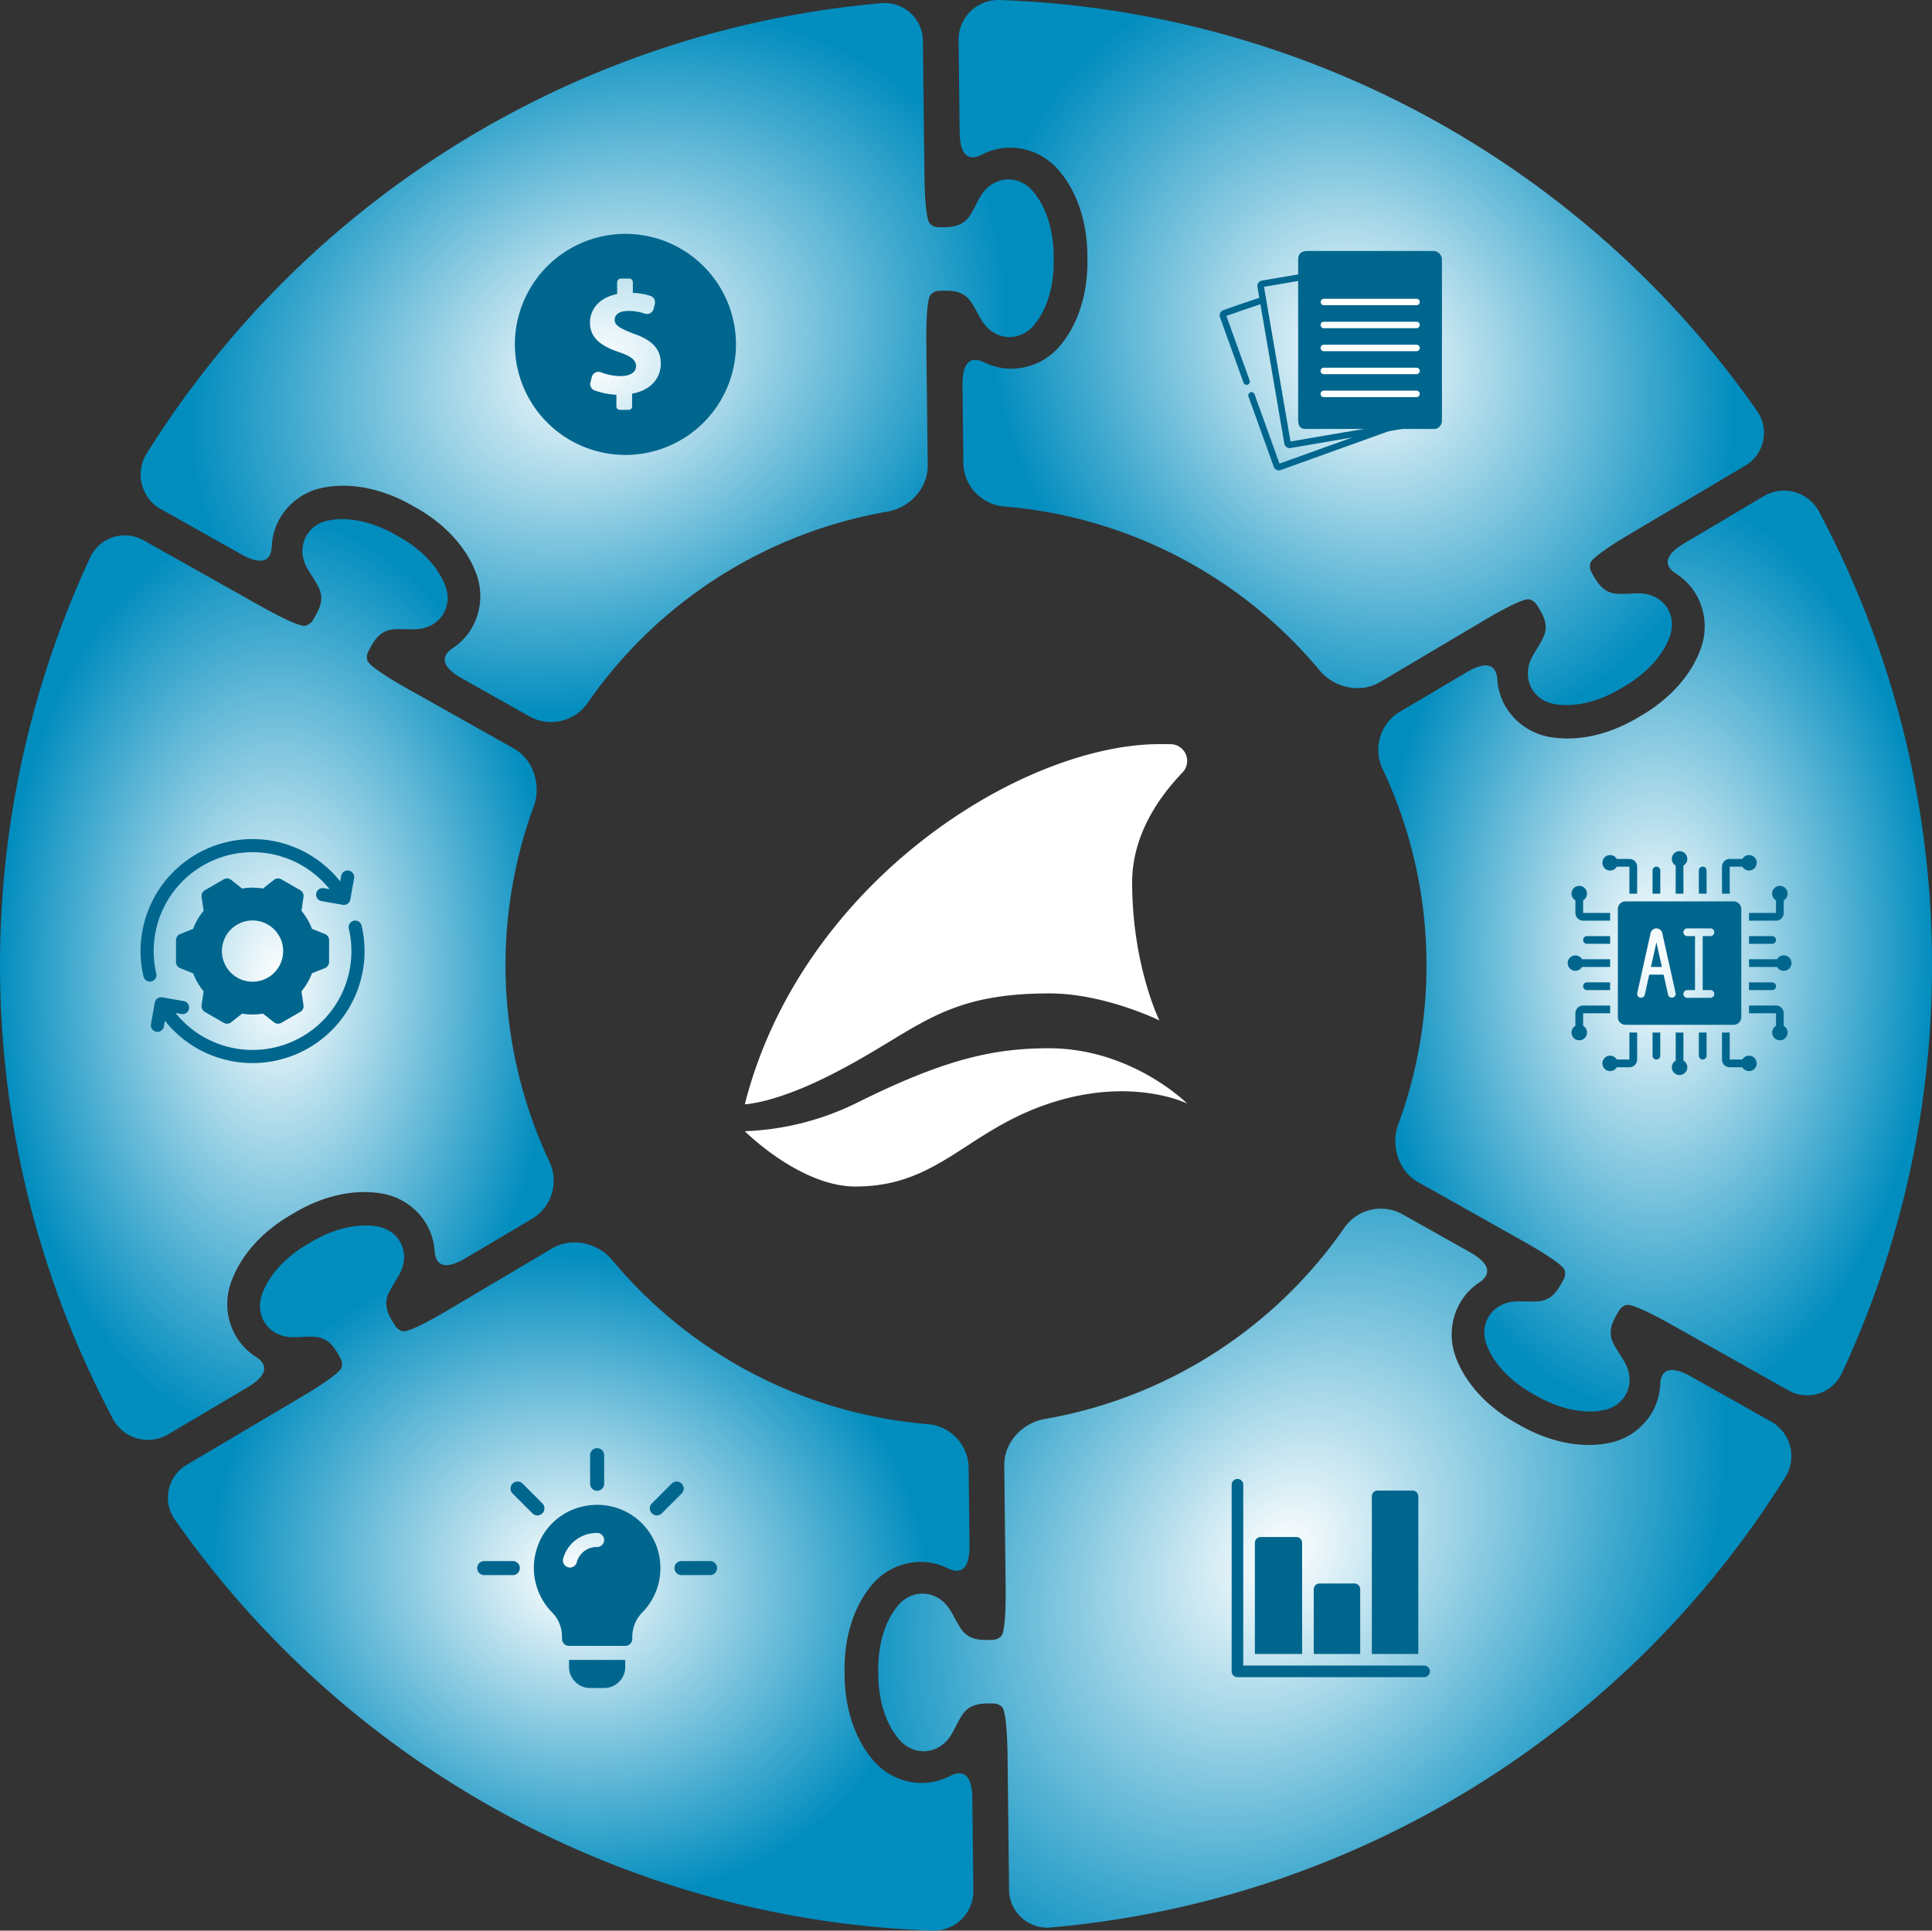 <svg xmlns="http://www.w3.org/2000/svg" xmlns:xlink="http://www.w3.org/1999/xlink" width="474.71" height="474.432" viewBox="0 0 474.71 474.432"><rect x="0" y="0" width="474.71" height="474.432" fill="#333333" stroke="none"/><defs><radialGradient id="a" cx="0.5" cy="0.5" r="0.5" gradientUnits="objectBoundingBox"><stop offset="0" stop-color="#fff"/><stop offset="1" stop-color="#028dbf"/></radialGradient><radialGradient id="b" r="0.467" gradientTransform="matrix(0.602, 0.798, -0.742, 0.56, 0.57, -0.179)" xlink:href="#a"/><radialGradient id="c" r="0.512" gradientTransform="matrix(0.541, -0.841, 0.692, 0.445, -0.116, 0.698)" xlink:href="#a"/><radialGradient id="d" r="0.556" gradientTransform="matrix(0.331, 0.944, -0.767, 0.269, 0.718, -0.106)" xlink:href="#a"/><radialGradient id="f" cy="0.586" r="0.659" gradientTransform="matrix(-0.341, 0.94, -0.653, -0.237, 0.997, 0.148)" xlink:href="#a"/></defs><g transform="translate(-318 -221)"><g transform="translate(-321 -2.784)"><path d="M56.824,220.921c2.341-6.552,7.649-12.45,14.947-16.619,7.165-4.4,14.887-6.217,21.759-5.125a15.731,15.731,0,0,1,11.174,7.432,15.174,15.174,0,0,1,2.086,6.7c.274,3.9,2.817,4.645,7.615,1.8l16.528-9.789a10.929,10.929,0,0,0,3.99-14.079,113.465,113.465,0,0,1-3.792-87.134c1.923-5.231-.034-11.521-4.9-14.255L100.086,75.151c-4.854-2.734-9.5-5.726-9.808-6.914a2.96,2.96,0,0,1,.194-2.163c1.4-2.741,2.829-5.17,6.153-5.483,1.862-.175,3.765.042,5.639-.042,5.692-.247,9.179-5.372,7.131-10.725-2.022-5.277-6.773-9.541-11.86-12.275-4.98-2.924-11.091-4.774-16.653-3.762-5.635,1.028-8.209,6.67-5.46,11.666.906,1.649,2.071,3.156,2.89,4.839,1.462,3,.122,5.479-1.481,8.11a2.986,2.986,0,0,1-1.755,1.287c-1.176.35-6.141-2.06-11-4.793L35.435,38.787a9.392,9.392,0,0,0-13.265,4.1,237.751,237.751,0,0,0,5.623,211.8,9.735,9.735,0,0,0,13.623,3.659l19.349-11.46c4.8-2.844,5.376-5.433,2.083-7.55a15.06,15.06,0,0,1-4.877-5.048,15.712,15.712,0,0,1-1.146-13.371" transform="translate(639 317.854)" fill="url(#a)"/><path d="M184.038,210.4c-4.5-5.3-6.956-12.846-6.922-21.256-.225-8.4,2.06-16,6.442-21.4a15.748,15.748,0,0,1,12.023-5.966,15.212,15.212,0,0,1,6.849,1.55c3.514,1.713,5.429-.122,5.368-5.7l-.217-19.234a10.915,10.915,0,0,0-10.2-10.489A112.946,112.946,0,0,1,120.037,87.62c-3.575-4.279-10.006-5.722-14.8-2.882l-25.825,15.3c-4.793,2.84-9.7,5.361-10.889,5.037a2.971,2.971,0,0,1-1.782-1.249c-1.664-2.589-3.061-5.033-1.668-8.072.78-1.7,1.915-3.236,2.783-4.9,2.635-5.06-.057-10.641-5.719-11.544-5.582-.887-11.65,1.1-16.562,4.135-5.026,2.848-9.678,7.219-11.582,12.541-1.93,5.395,1.668,10.44,7.371,10.561,1.877.038,3.765-.221,5.635-.088,3.331.24,4.809,2.635,6.274,5.342a2.928,2.928,0,0,1,.244,2.159c-.282,1.2-4.854,4.291-9.655,7.135L15.6,137.835a9.367,9.367,0,0,0-3.061,13.527,237.093,237.093,0,0,0,186.23,101.015,9.741,9.741,0,0,0,9.983-9.968l-.255-22.444c-.061-5.574-2.018-7.367-5.5-5.57a15.192,15.192,0,0,1-6.811,1.7,15.738,15.738,0,0,1-12.153-5.692" transform="translate(669.415 445.833)" fill="url(#b)"/><path d="M54.262,119.224c6.846-1.249,14.6.4,21.869,4.633,7.39,4.005,12.827,9.785,15.317,16.28a15.754,15.754,0,0,1-.845,13.394,15.157,15.157,0,0,1-4.767,5.159c-3.244,2.189-2.612,4.767,2.25,7.5l16.748,9.423a10.942,10.942,0,0,0,14.2-3.579,113.1,113.1,0,0,1,73.553-46.853c5.494-.944,9.96-5.783,9.9-11.361L202.145,83.8c-.061-5.578.209-11.091,1.085-11.951a2.942,2.942,0,0,1,1.968-.918c3.08-.148,5.89-.133,7.828,2.593,1.081,1.523,1.843,3.274,2.852,4.858,3.065,4.809,9.244,5.269,12.853.815,3.56-4.39,4.877-10.638,4.7-16.409.046-5.772-1.413-11.993-5.068-16.3-3.712-4.371-9.88-3.773-12.834,1.1-.971,1.607-1.694,3.373-2.741,4.923-1.873,2.768-4.687,2.844-7.767,2.764a2.963,2.963,0,0,1-1.991-.868c-.891-.845-1.287-6.351-1.352-11.928l-.369-32.815A9.392,9.392,0,0,0,191.127.231a237.238,237.238,0,0,0-180.6,110.758,9.721,9.721,0,0,0,3.628,13.619l19.592,11.018c4.862,2.734,7.394,1.938,7.577-1.972a15.165,15.165,0,0,1,1.934-6.75,15.745,15.745,0,0,1,11.007-7.679" transform="translate(664.463 224.332)" fill="url(#c)"/><path d="M86.582,41.981c4.5,5.3,6.956,12.846,6.922,21.256.225,8.4-2.06,16-6.442,21.4a15.748,15.748,0,0,1-12.023,5.966,15.212,15.212,0,0,1-6.849-1.55c-3.514-1.713-5.429.122-5.368,5.7l.217,19.235a10.916,10.916,0,0,0,10.2,10.489,112.954,112.954,0,0,1,77.338,40.274c3.571,4.279,10.006,5.719,14.8,2.878l25.817-15.3c4.8-2.84,9.709-5.361,10.893-5.037a2.952,2.952,0,0,1,1.778,1.249c1.668,2.589,3.065,5.033,1.671,8.071-.78,1.7-1.915,3.236-2.783,4.9-2.631,5.06.061,10.641,5.722,11.54,5.581.887,11.65-1.1,16.562-4.135,5.022-2.848,9.678-7.219,11.582-12.541,1.93-5.4-1.671-10.44-7.375-10.561-1.877-.038-3.769.221-5.635.088-3.331-.24-4.8-2.635-6.278-5.342a2.962,2.962,0,0,1-.24-2.159c.286-1.2,4.854-4.291,9.652-7.135L255,114.521a9.371,9.371,0,0,0,3.061-13.527A237.11,237.11,0,0,0,71.848.005a9.74,9.74,0,0,0-9.983,9.964l.255,22.448c.061,5.574,2.018,7.367,5.5,5.57a15.191,15.191,0,0,1,6.811-1.7,15.737,15.737,0,0,1,12.153,5.692" transform="translate(812.673 223.785)" fill="url(#d)"/><path d="M168.148,70.512c-2.342,6.552-7.645,12.45-14.947,16.623-7.165,4.4-14.887,6.217-21.755,5.125a15.73,15.73,0,0,1-11.178-7.428,15.174,15.174,0,0,1-2.086-6.7c-.27-3.9-2.821-4.645-7.618-1.8L94.035,86.118a10.915,10.915,0,0,0-3.982,14.076,112.683,112.683,0,0,1,10.706,46.845,112.779,112.779,0,0,1-6.91,40.308c-1.926,5.235.034,11.525,4.892,14.258l26.149,14.708c4.862,2.734,9.5,5.726,9.811,6.914a2.96,2.96,0,0,1-.194,2.163c-1.409,2.741-2.829,5.17-6.156,5.483-1.862.175-3.758-.042-5.635.042-5.7.247-9.183,5.368-7.135,10.725,2.022,5.277,6.777,9.541,11.864,12.275,4.976,2.924,11.091,4.774,16.649,3.762,5.639-1.028,8.209-6.67,5.46-11.666-.9-1.645-2.071-3.156-2.89-4.839-1.462-3-.122-5.479,1.485-8.106a2.974,2.974,0,0,1,1.751-1.291c1.176-.35,6.141,2.06,11,4.793l28.642,16.112a9.391,9.391,0,0,0,13.265-4.1,236.346,236.346,0,0,0,22.155-102.934,236.327,236.327,0,0,0-27.79-108.908,9.741,9.741,0,0,0-13.626-3.655L164.2,44.546c-4.8,2.84-5.372,5.433-2.079,7.546A15.18,15.18,0,0,1,167,57.141a15.738,15.738,0,0,1,1.146,13.371" transform="translate(888.73 312.689)" fill="url(#a)"/><path d="M235.863,135.693c-6.846,1.249-14.6-.4-21.865-4.633-7.394-4.009-12.831-9.785-15.321-16.28a15.75,15.75,0,0,1,.849-13.4,15.169,15.169,0,0,1,4.763-5.155c3.244-2.189,2.612-4.767-2.246-7.5l-16.752-9.419a10.938,10.938,0,0,0-14.2,3.579,113.115,113.115,0,0,1-73.55,46.849c-5.494.944-9.964,5.783-9.9,11.357l.339,30.024c.061,5.574-.209,11.087-1.085,11.951a2.949,2.949,0,0,1-1.968.918c-3.08.148-5.89.133-7.828-2.593-1.081-1.527-1.843-3.274-2.852-4.858-3.065-4.812-9.244-5.269-12.853-.819-3.56,4.39-4.877,10.641-4.7,16.413-.046,5.772,1.413,11.989,5.068,16.3,3.712,4.371,9.88,3.773,12.834-1.1.971-1.607,1.694-3.373,2.741-4.923,1.873-2.768,4.687-2.848,7.767-2.768a2.984,2.984,0,0,1,1.991.872c.891.845,1.287,6.351,1.352,11.924l.369,32.819A9.392,9.392,0,0,0,99,254.683,237.243,237.243,0,0,0,279.6,143.932a9.721,9.721,0,0,0-3.628-13.619l-19.592-11.022c-4.862-2.734-7.394-1.934-7.577,1.972a15.165,15.165,0,0,1-1.934,6.75,15.745,15.745,0,0,1-11.007,7.679" transform="translate(798.118 442.762)" fill="url(#f)"/><g transform="translate(765.509 281.255)"><path d="M27.161,0A27.161,27.161,0,1,0,54.323,27.161,27.161,27.161,0,0,0,27.161,0Zm1.644,39.26V42.4a.841.841,0,0,1-.874.847h-2.1a.853.853,0,0,1-.888-.847V39.537A17.992,17.992,0,0,1,19.6,38.478a1.679,1.679,0,0,1-1.031-1.985l.342-1.331a1.681,1.681,0,0,1,2.234-1.149,13.486,13.486,0,0,0,4.83.937c2.253,0,3.8-.87,3.8-2.451,0-1.5-1.265-2.451-4.191-3.441-4.23-1.423-7.128-3.4-7.128-7.235,0-3.479,2.462-6.207,6.671-7.038V11.918a.944.944,0,0,1,.911-.93h2.1a.9.9,0,0,1,.852.93v2.59a15.608,15.608,0,0,1,4.28.714,1.685,1.685,0,0,1,1.116,2.013l-.3,1.191a1.677,1.677,0,0,1-2.17,1.171,12.1,12.1,0,0,0-4-.661c-2.57,0-3.4,1.108-3.4,2.215,0,1.3,1.384,2.135,4.745,3.4,4.7,1.661,6.594,3.836,6.594,7.392C35.85,35.464,33.365,38.471,28.806,39.26Z" fill="#01668e"/></g><g transform="translate(600.621 222.117)"><rect width="35.323" height="43.734" rx="2" transform="translate(357.352 63.342)" fill="#01668e"/><g transform="translate(338.053 63.544)"><path d="M53.794,9.075l-6.4-6.106a1.3,1.3,0,0,0-.966-.475H20.775a1.36,1.36,0,0,0-1.359,1.359V8.024l-9.04,1.55a1.339,1.339,0,0,0-1.086,1.544l.459,2.675C6.81,14.782,3.793,15.8.881,16.847a1.345,1.345,0,0,0-.8,1.709l5.793,16.1a.795.795,0,0,0,1.5-.538L1.658,18.257c2.744-.982,5.585-1.944,8.362-2.879l2.73,15.917,3.141,18.331a1.346,1.346,0,0,0,1.545,1.089l8.509-1.46,6.649-1.14-10,3.594-7.886,2.835L8.584,37.511a.795.795,0,0,0-1.5.538L13.3,55.324a1.342,1.342,0,0,0,1.257.881,1.314,1.314,0,0,0,.452-.08l8.122-2.92,18.443-6.629,3.523-.6h7.783A1.362,1.362,0,0,0,54.24,44.61V9.97a1.143,1.143,0,0,0-.446-.9Zm-2.105.188H47.614c-.19,0-.636,0-.749-.108a.447.447,0,0,1-.057-.274L46.8,4.6Zm.962,35.12H21.005V28.9a.795.795,0,1,0-1.589,0V44.61a1.362,1.362,0,0,0,1.359,1.362H35.692L25.676,47.688l-8.261,1.418-3.1-18.08L10.9,11.1l8.518-1.46V25.211a.795.795,0,1,0,1.589,0V4.082h24.2l.01,4.8a1.892,1.892,0,0,0,.526,1.4,2.43,2.43,0,0,0,1.765.57h5.14Z" transform="translate(0 -2.493)" fill="#01668e"/><path d="M234.43,112.244a.8.8,0,0,0,.795.795h22.717a.795.795,0,1,0,0-1.589H235.225A.8.8,0,0,0,234.43,112.244Z" transform="translate(-209.595 -99.906)" fill="#fff"/><path d="M257.941,164.731H235.225a.795.795,0,1,0,0,1.589h22.717a.795.795,0,1,0,0-1.589Z" transform="translate(-209.595 -147.544)" fill="#fff"/><path d="M257.941,218.013H235.225a.795.795,0,1,0,0,1.589h22.717a.795.795,0,1,0,0-1.589Z" transform="translate(-209.595 -195.181)" fill="#fff"/><path d="M257.941,271.3H235.225a.795.795,0,1,0,0,1.589h22.717a.795.795,0,1,0,0-1.589Z" transform="translate(-209.595 -242.819)" fill="#fff"/><path d="M257.941,324.578H235.225a.795.795,0,1,0,0,1.589h22.717a.795.795,0,1,0,0-1.589Z" transform="translate(-209.595 -290.457)" fill="#fff"/></g></g><g transform="translate(941.627 587.214)"><path d="M47.29,45.863H2.855V1.427A1.427,1.427,0,0,0,0,1.427V47.29a1.426,1.426,0,0,0,1.427,1.427H47.29a1.427,1.427,0,1,0,0-2.855Z" fill="#01668e"/><g transform="translate(34.445 2.855)"><path d="M371.991,30h-8.564A1.426,1.426,0,0,0,362,31.427V70.154h11.418V31.427A1.426,1.426,0,0,0,371.991,30Z" transform="translate(-362 -30)" fill="#01668e"/></g><g transform="translate(20.172 25.691)"><path d="M221.991,270h-8.564A1.426,1.426,0,0,0,212,271.427v15.89h11.418v-15.89A1.426,1.426,0,0,0,221.991,270Z" transform="translate(-212 -270)" fill="#01668e"/></g><g transform="translate(5.709 14.273)"><path d="M70.181,150H61.427A1.426,1.426,0,0,0,60,151.427v27.309H71.609V151.427A1.426,1.426,0,0,0,70.181,150Z" transform="translate(-60 -150)" fill="#01668e"/></g></g><g transform="translate(1023.194 431.963)"><path d="M30.844,11.427v-6.9a1.9,1.9,0,1,0-1.9,0v6.9Z" transform="translate(-1.406)" fill="#01668e"/><path d="M23.926,24.628l-1.344,6.04H25.27Z" transform="translate(-1.124 -1.23)" fill="#01668e"/><path d="M47.636,53.688A1.89,1.89,0,0,0,46,54.636H42.9V48H41v6.636a1.9,1.9,0,0,0,1.9,1.9H46a1.892,1.892,0,1,0,1.632-2.844Z" transform="translate(-2.083 -2.447)" fill="#01668e"/><path d="M14,15.9V42.438a1.9,1.9,0,0,0,1.9,1.9H42.438a1.9,1.9,0,0,0,1.9-1.9V15.9a1.9,1.9,0,0,0-1.9-1.9H15.9A1.9,1.9,0,0,0,14,15.9Zm17.063,6.636a.948.948,0,0,1,0-1.9H36.75a.948.948,0,0,1,0,1.9h-1.9V35.8h1.9a.948.948,0,0,1,0,1.9H31.063a.948.948,0,0,1,0-1.9h1.9V22.531Zm-12.3,14.013,3.285-14.76a1.468,1.468,0,0,1,2.866,0L28.2,36.545a.949.949,0,0,1-1.852.41l-1.1-4.945H21.713l-1.1,4.945a.948.948,0,0,1-1.851-.41Z" transform="translate(-0.677 -0.677)" fill="#01668e"/><path d="M56.531,46V42.9a1.9,1.9,0,0,0-1.9-1.9H48v1.9h6.636V46a1.9,1.9,0,1,0,1.9,0Z" transform="translate(-2.447 -2.083)" fill="#01668e"/><path d="M28.948,48v6.9a1.9,1.9,0,1,0,1.9,0V48Z" transform="translate(-1.406 -2.447)" fill="#01668e"/><path d="M10,3.9a1.89,1.89,0,0,0,3.528.948h3.107v6.636h1.9V4.844a1.9,1.9,0,0,0-1.9-1.9H13.528A1.89,1.89,0,0,0,10,3.9Z" transform="translate(-0.469 -0.052)" fill="#01668e"/><path d="M2.948,42.9V46a1.9,1.9,0,1,0,1.9,0V42.9h6.636V41H4.844A1.9,1.9,0,0,0,2.948,42.9Z" transform="translate(-0.052 -2.083)" fill="#01668e"/><path d="M2.9,31.792a1.89,1.89,0,0,0,1.632-.948h6.9v-1.9h-6.9A1.892,1.892,0,1,0,2.9,31.792Z" transform="translate(0 -1.406)" fill="#01668e"/><path d="M54.9,28.948H48v1.9h6.9a1.9,1.9,0,1,0,0-1.9Z" transform="translate(-2.447 -1.406)" fill="#01668e"/><path d="M2.948,13.528v3.107a1.9,1.9,0,0,0,1.9,1.9h6.636v-1.9H4.844V13.528a1.9,1.9,0,1,0-1.9,0Z" transform="translate(-0.052 -0.469)" fill="#01668e"/><path d="M54.636,13.528v3.107H48v1.9h6.636a1.9,1.9,0,0,0,1.9-1.9V13.528a1.9,1.9,0,1,0-1.9,0Z" transform="translate(-2.447 -0.469)" fill="#01668e"/><path d="M5,23.948a.951.951,0,0,0,.948.948h5.688V23H5.948A.951.951,0,0,0,5,23.948Z" transform="translate(-0.208 -1.146)" fill="#01668e"/><path d="M5,35.948a.951.951,0,0,0,.948.948h5.688V35H5.948A.951.951,0,0,0,5,35.948Z" transform="translate(-0.208 -1.77)" fill="#01668e"/><path d="M10,55.583a1.89,1.89,0,0,0,3.528.948h3.107a1.9,1.9,0,0,0,1.9-1.9V48h-1.9v6.636H13.528A1.89,1.89,0,0,0,10,55.583Z" transform="translate(-0.469 -2.447)" fill="#01668e"/><path d="M23.948,54.636a.951.951,0,0,0,.948-.948V48H23v5.688A.951.951,0,0,0,23.948,54.636Z" transform="translate(-1.146 -2.447)" fill="#01668e"/><path d="M35.948,54.636a.951.951,0,0,0,.948-.948V48H35v5.688A.951.951,0,0,0,35.948,54.636Z" transform="translate(-1.77 -2.447)" fill="#01668e"/><path d="M54.636,35.948A.951.951,0,0,0,53.688,35H48v1.9h5.688A.951.951,0,0,0,54.636,35.948Z" transform="translate(-2.447 -1.77)" fill="#01668e"/><path d="M54.636,23.948A.951.951,0,0,0,53.688,23H48v1.9h5.688A.951.951,0,0,0,54.636,23.948Z" transform="translate(-2.447 -1.146)" fill="#01668e"/><path d="M49.531,3.9A1.89,1.89,0,0,0,46,2.948H42.9a1.9,1.9,0,0,0-1.9,1.9v6.636h1.9V4.844H46A1.89,1.89,0,0,0,49.531,3.9Z" transform="translate(-2.083 -0.052)" fill="#01668e"/><path d="M35,5.948v5.688h1.9V5.948a.948.948,0,0,0-1.9,0Z" transform="translate(-1.77 -0.208)" fill="#01668e"/><path d="M23,5.948v5.688h1.9V5.948a.948.948,0,1,0-1.9,0Z" transform="translate(-1.146 -0.208)" fill="#01668e"/></g><g transform="translate(756.249 579.648)"><g transform="translate(8.209 8.209)"><path d="M79.13,76.688,74.246,71.8A1.727,1.727,0,0,0,71.8,74.246l4.884,4.884a1.727,1.727,0,0,0,2.442-2.442Z" transform="translate(-71.298 -71.298)" fill="#01668e"/></g><g transform="translate(0 27.747)"><path d="M8.75,241H1.727a1.727,1.727,0,1,0,0,3.454H8.75a1.727,1.727,0,1,0,0-3.454Z" transform="translate(0 -241)" fill="#01668e"/></g><g transform="translate(48.471 27.747)"><path d="M429.75,241h-7.023a1.727,1.727,0,1,0,0,3.454h7.023a1.727,1.727,0,0,0,0-3.454Z" transform="translate(-421 -241)" fill="#01668e"/></g><g transform="translate(42.401 8.209)"><path d="M376.113,71.8a1.726,1.726,0,0,0-2.442,0l-4.884,4.884a1.727,1.727,0,0,0,2.442,2.442l4.884-4.884A1.726,1.726,0,0,0,376.113,71.8Z" transform="translate(-368.281 -71.298)" fill="#01668e"/></g><g transform="translate(27.747)"><path d="M242.727,0A1.726,1.726,0,0,0,241,1.727V8.75a1.727,1.727,0,1,0,3.454,0V1.727A1.726,1.726,0,0,0,242.727,0Z" transform="translate(-241)" fill="#01668e"/></g><g transform="translate(13.939 13.934)"><path d="M146.278,124.371a15.612,15.612,0,0,0-13.4-2.9,15.312,15.312,0,0,0-11.329,11.156,15.624,15.624,0,0,0,4.179,15.025,8.486,8.486,0,0,1,2.245,5.918v.38a1.71,1.71,0,0,0,1.727,1.727h13.816a1.71,1.71,0,0,0,1.727-1.727v-.38a8.574,8.574,0,0,1,2.383-6.022,15.594,15.594,0,0,0-1.347-23.176Zm-9.671,7.012a5.05,5.05,0,0,0-5,3.729,1.727,1.727,0,1,1-3.353-.83,8.528,8.528,0,0,1,8.352-6.353,1.727,1.727,0,1,1,0,3.454Z" transform="translate(-121.072 -121.024)" fill="#01668e"/></g><g transform="translate(22.566 52.04)"><path d="M196,452v1.727a5.187,5.187,0,0,0,5.181,5.181h3.454a5.187,5.187,0,0,0,5.181-5.181V452Z" transform="translate(-196 -452)" fill="#01668e"/></g></g><g transform="translate(673.533 485.021) rotate(-90)"><g transform="translate(9.668 8.708)"><path d="M123.158,102.374a15.278,15.278,0,0,0,0-5.123l2.135-2.714a1.612,1.612,0,0,0,.129-1.8l-2.687-4.655a1.612,1.612,0,0,0-1.626-.79l-3.432.494a15.414,15.414,0,0,0-4.425-2.569l-1.281-3.2a1.612,1.612,0,0,0-1.5-1.013H105.1a1.612,1.612,0,0,0-1.5,1.014l-1.281,3.2A15.414,15.414,0,0,0,97.9,87.783l-3.432-.494a1.612,1.612,0,0,0-1.626.79l-2.687,4.655a1.612,1.612,0,0,0,.129,1.8l2.135,2.714a15.281,15.281,0,0,0,0,5.123l-2.135,2.714a1.612,1.612,0,0,0-.129,1.8l2.688,4.655a1.612,1.612,0,0,0,1.626.79l3.432-.494a15.415,15.415,0,0,0,4.425,2.568l1.281,3.2a1.612,1.612,0,0,0,1.5,1.014h5.375a1.612,1.612,0,0,0,1.5-1.014l1.281-3.2a15.412,15.412,0,0,0,4.425-2.568l3.432.494a1.612,1.612,0,0,0,1.626-.79l2.688-4.655a1.612,1.612,0,0,0-.129-1.8Zm-15.371,4.963a7.525,7.525,0,1,1,7.525-7.525A7.534,7.534,0,0,1,107.787,107.338Z" transform="translate(-89.935 -81)" fill="#01668e"/></g><path d="M217.24,41.471a27.515,27.515,0,0,0-30-40.742,1.613,1.613,0,0,0,.734,3.141,24.287,24.287,0,0,1,20.755,42.585L208.983,45a1.613,1.613,0,0,0-3.176-.56l-.924,5.24a1.613,1.613,0,0,0,1.308,1.868l5.24.924a1.612,1.612,0,0,0,.56-3.176l-1.354-.239a27.659,27.659,0,0,0,6.6-7.583Z" transform="translate(-165.997)" fill="#01668e"/><path d="M33.066,72.314A24.285,24.285,0,0,1,12.311,29.733l-.256,1.454a1.612,1.612,0,0,0,3.176.56l.924-5.24a1.613,1.613,0,0,0-1.308-1.868l-5.24-.924a1.613,1.613,0,1,0-.56,3.176l1.357.239A27.438,27.438,0,0,0,0,48.663a27.52,27.52,0,0,0,27.52,27.52,27.648,27.648,0,0,0,6.28-.728,1.613,1.613,0,0,0-.733-3.141Z" transform="translate(0 -21.143)" fill="#01668e"/></g></g><g transform="translate(-942.145 10.216)"><path d="M101.959,0C68.063,0,13.833,33.972,0,88.531c.094-.069,7.054-.205,20.612-7C42.475,70.576,47.729,61.257,74.854,61.257c13.546,0,27.017,6.637,27.017,6.637S95.18,54.354,95.18,33.972c0-11.68,6.679-21.1,12.381-27.014A4.109,4.109,0,0,0,104.613.012C103.454,0,102.5,0,101.959,0" transform="translate(1443.146 393.646)" fill="#fff"/><path d="M74.737,24.75c-13.588,0-25.649,2.633-47.56,13.589A67.7,67.7,0,0,1,0,45.133S13.588,58.722,27.177,58.722c20.383,0,27.177-13.589,47.56-20.383s33.971,0,33.971,0S95.119,24.75,74.737,24.75" transform="translate(1443.146 443.633)" fill="#fff"/></g></g></svg>